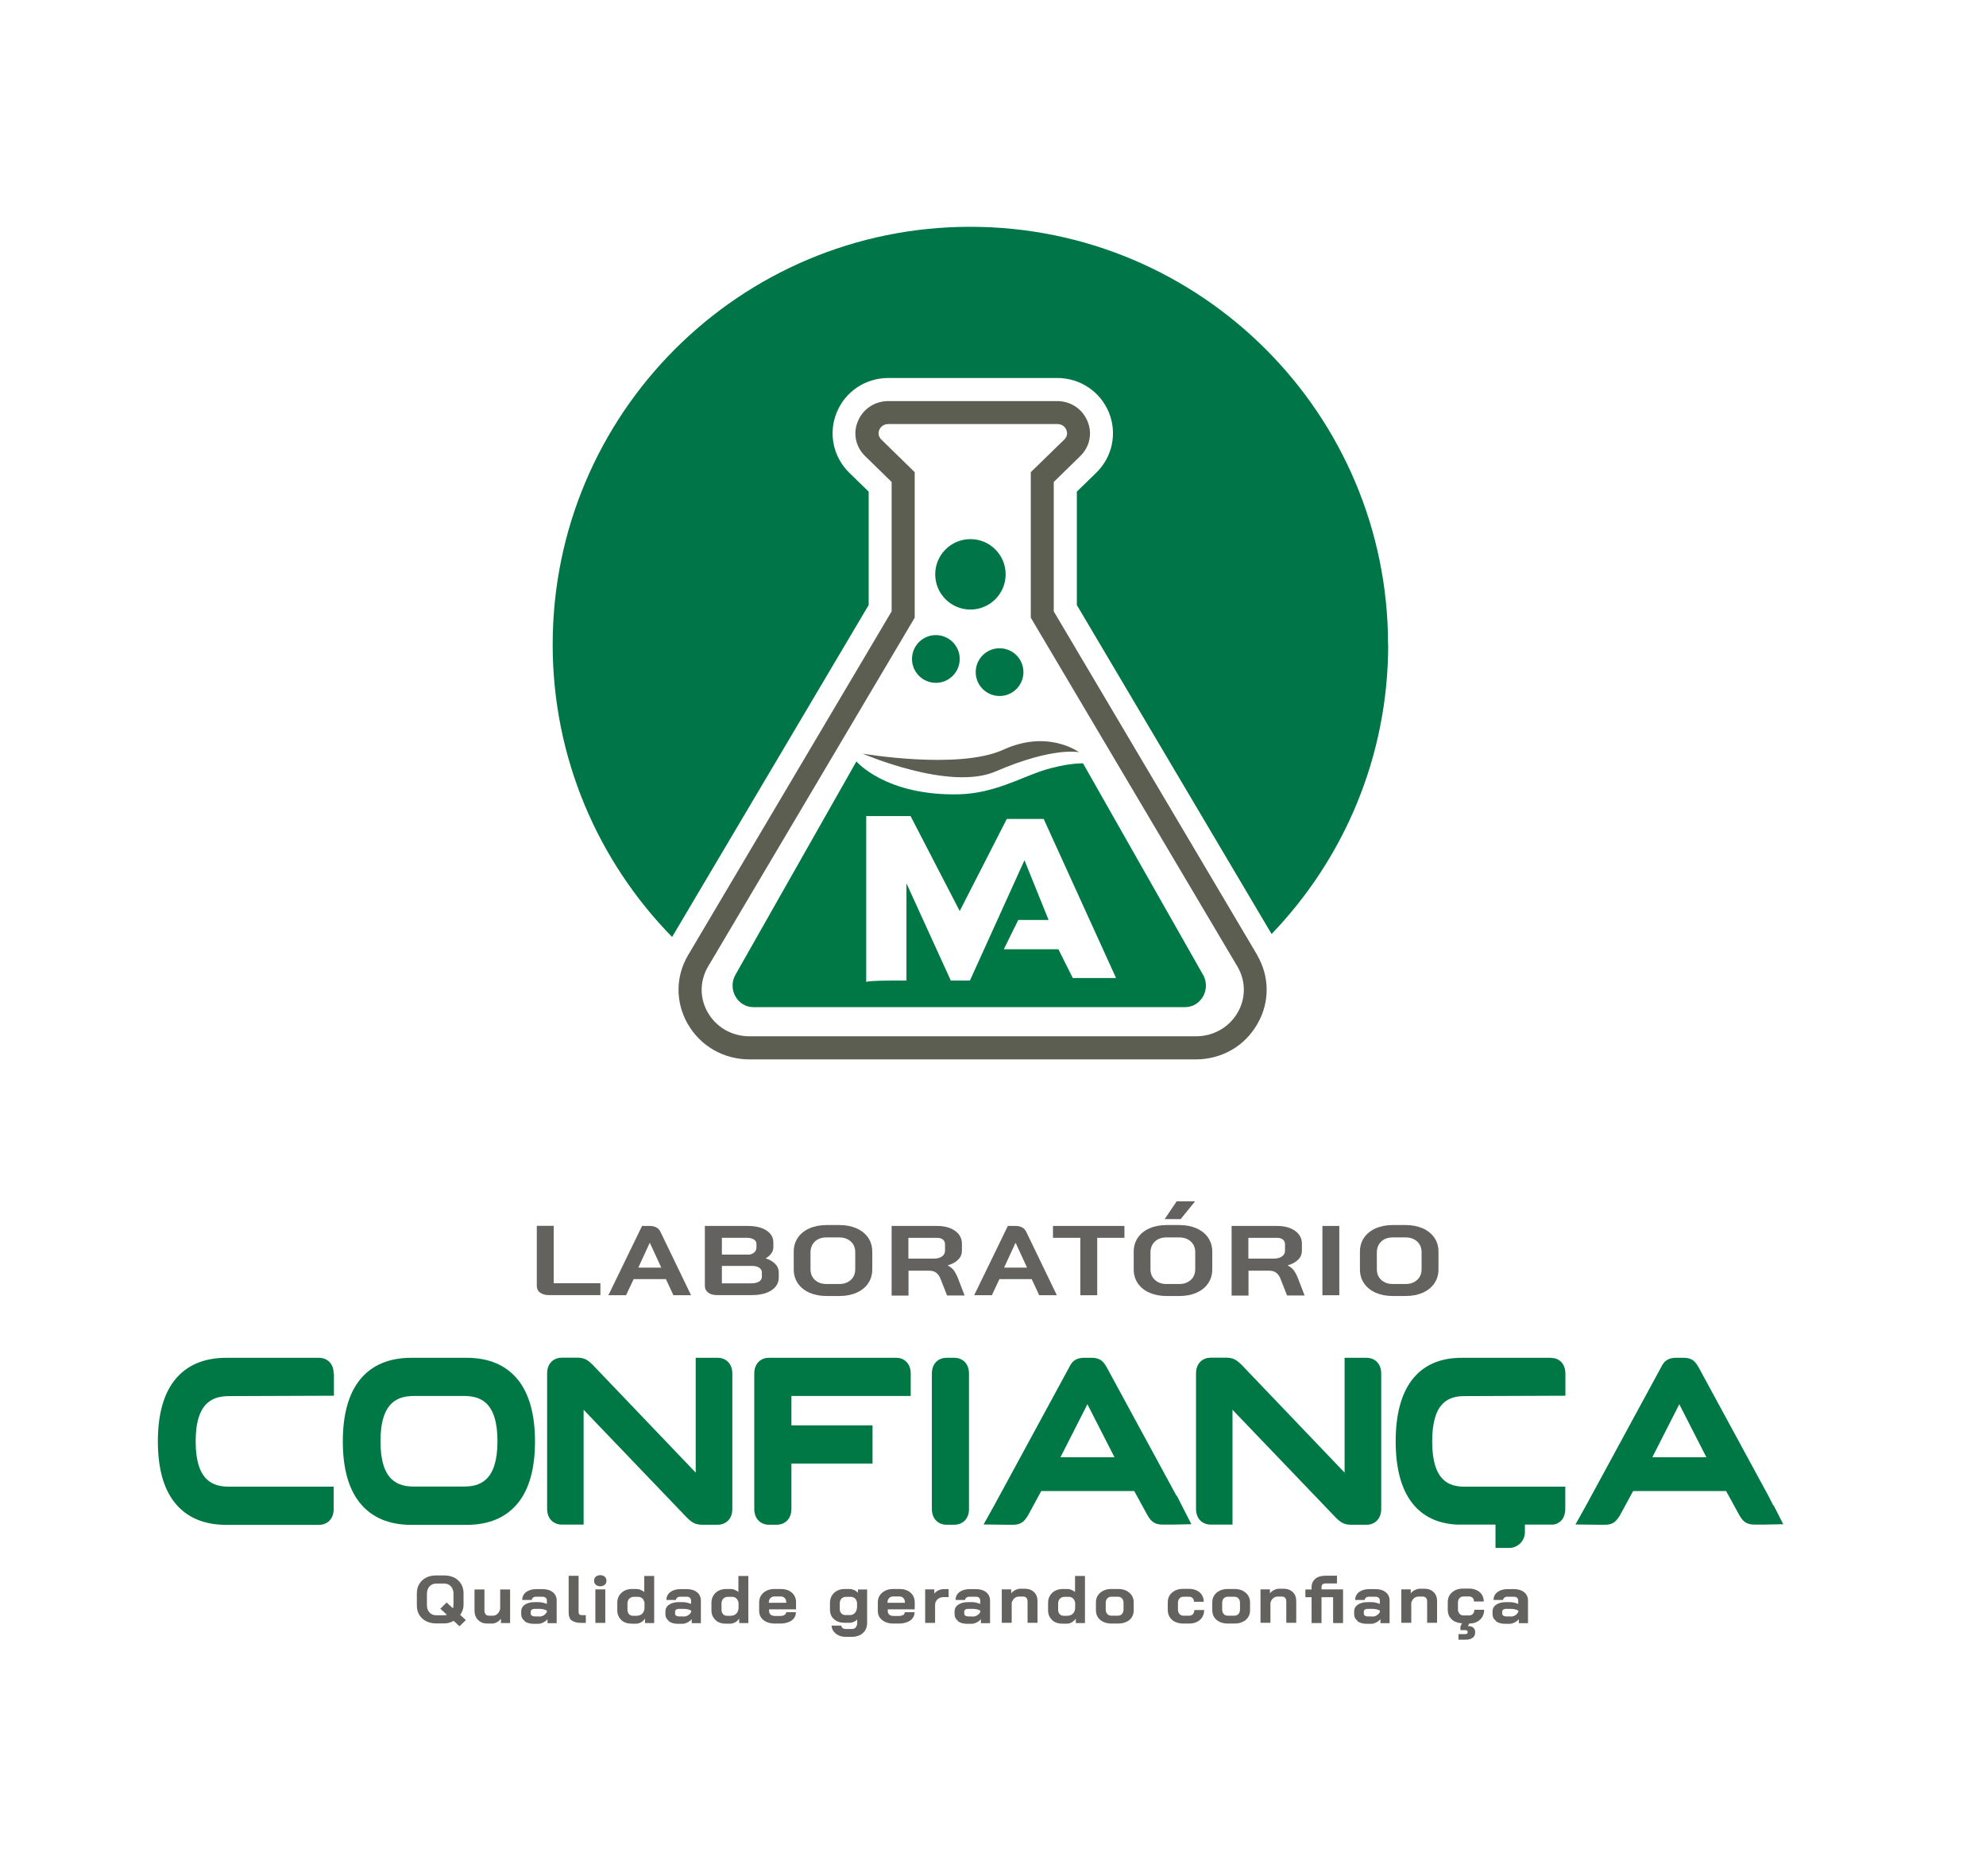 <svg xmlns="http://www.w3.org/2000/svg" id="Camada_1" viewBox="0 0 153.98 145.43"><defs><style>      .cls-1 {        fill: #5d5e52;      }      .cls-2 {        fill: #007846;      }      .cls-3 {        fill: #007648;      }      .cls-4 {        fill: #64625e;      }    </style></defs><g><path class="cls-1" d="M66.83,58.41s7.49,1.29,10.97-.3,5.86.2,5.86.2c0,0-1.98-.45-6.47,1.49-3.59,1.55-10.35-1.4-10.35-1.4Z"></path><path class="cls-2" d="M93.28,75.57l-9.31-16.4s-1.28-.04-3.18.58c-1.66.54-3.75,1.75-6.42,1.82-5.71.14-7.97-2.55-7.97-2.55l-9.38,16.54c-.63,1.11.15,2.51,1.4,2.51h33.46c1.25,0,2.02-1.4,1.4-2.51ZM83.17,75.8l-1.11-2.22h-4.23l1.12-2.27h2.35l-1.87-4.63-4.23,9.33h-1.48l-3.44-7.54v7.54s-2.99-.03-3.12.11v-12.86h3.44l3.81,7.36,3.65-7.14h2.86l5.61,12.33h-3.34Z"></path><circle class="cls-3" cx="75.24" cy="44.52" r="2.73"></circle><path class="cls-3" d="M107.63,49.96c0,8.71-3.44,16.61-9.04,22.44l-15.1-25.5v-8.79l1.51-1.47c1.25-1.22,1.63-3.05.98-4.66-.67-1.63-2.24-2.68-4.01-2.68h-13.09c-1.78,0-3.35,1.05-4.01,2.68-.66,1.61-.27,3.44.97,4.66l1.51,1.47v8.79l-15.24,25.73c-5.72-5.84-9.26-13.85-9.26-22.67,0-17.89,14.5-32.38,32.38-32.38s32.39,14.5,32.39,32.38Z"></path><circle class="cls-3" cx="77.5" cy="52.1" r="1.85"></circle><circle class="cls-3" cx="72.56" cy="51.08" r="1.85"></circle><path class="cls-1" d="M97.47,74.02l-15.77-26.63v-10.03l2.05-2c.74-.72.96-1.76.57-2.7-.39-.96-1.31-1.57-2.36-1.57h-13.09c-1.05,0-1.97.62-2.36,1.57-.39.94-.17,1.98.57,2.7l2.05,2v10.03l-15.77,26.63c-.99,1.66-1,3.65-.05,5.33.99,1.73,2.78,2.77,4.81,2.77h34.58c2.02,0,3.82-1.03,4.8-2.77.96-1.67.94-3.67-.04-5.33ZM95.97,78.47c-.67,1.17-1.89,1.86-3.26,1.86h-34.58c-1.38,0-2.59-.69-3.26-1.86-.64-1.12-.62-2.44.03-3.55l16.02-27.04v-11.28l-2.58-2.52c-.31-.3-.22-.63-.17-.75.04-.11.23-.46.71-.46h13.09c.49,0,.67.35.71.46.05.12.14.46-.17.75l-2.59,2.52v11.28l16.02,27.04c.65,1.1.67,2.43.03,3.55Z"></path></g><g><g><path class="cls-4" d="M41.87,100.2c-.17-.13-.25-.3-.25-.52v-4.66h1.31v4.45h3.62v.92h-4.01c-.28,0-.5-.07-.67-.2Z"></path><path class="cls-4" d="M51.62,99.15h-2.49l-.59,1.25h-1.37l2.61-5.37h.59c.41,0,.69.15.84.46l2.37,4.91h-1.37l-.58-1.25ZM49.48,98.26h1.79l-.89-1.93h0l-.89,1.93Z"></path><path class="cls-4" d="M54.91,100.2c-.17-.13-.26-.31-.26-.52v-4.65h3.31c.6,0,1.09.11,1.45.34.36.23.55.54.55.93v.38c0,.17-.05.33-.16.48s-.25.28-.44.38h0c.3.09.55.24.74.43.19.19.28.41.28.65v.4c0,.42-.19.75-.57,1-.38.25-.89.37-1.53.37h-2.71c-.27,0-.5-.07-.67-.2ZM57.96,97.26c.2,0,.37-.05.5-.16.13-.1.19-.24.19-.42v-.26c0-.14-.07-.26-.2-.34-.13-.08-.31-.13-.53-.13h-1.95v1.3h2ZM58.19,99.48c.28,0,.5-.04.65-.13.15-.09.23-.22.23-.38v-.34c0-.15-.07-.27-.2-.36s-.31-.14-.53-.14h-2.37v1.35h2.23Z"></path><path class="cls-4" d="M62.75,100.2c-.38-.17-.68-.41-.89-.72-.21-.31-.32-.67-.32-1.08v-1.38c0-.41.11-.77.32-1.08s.51-.55.89-.72c.38-.17.83-.26,1.33-.26h1.01c.5,0,.94.09,1.33.26.38.17.68.41.89.72s.32.67.32,1.08v1.38c0,.41-.11.77-.32,1.08-.21.31-.51.55-.89.72-.38.17-.83.26-1.33.26h-1.01c-.5,0-.94-.09-1.33-.26ZM65.08,99.53c.37,0,.66-.11.89-.32.23-.21.34-.5.34-.84v-1.29c0-.35-.11-.63-.34-.84-.23-.21-.52-.32-.89-.32h-1.01c-.37,0-.67.11-.89.32s-.34.5-.34.84v1.29c0,.35.11.63.34.84s.52.32.89.32h1.01Z"></path><path class="cls-4" d="M69.12,95.03h3.54c.58,0,1.04.13,1.39.38.35.25.53.58.53.99v.54c0,.27-.09.5-.28.69-.19.2-.46.35-.81.45v.02c.2.11.36.23.46.37s.21.33.31.58l.53,1.37h-1.36l-.5-1.27c-.08-.22-.2-.38-.34-.49s-.33-.16-.54-.16h-1.61v1.93h-1.31v-5.37ZM72.41,97.56c.27,0,.48-.06.63-.17.15-.11.23-.26.23-.45v-.5c0-.15-.06-.27-.17-.36s-.27-.13-.46-.13h-2.21v1.61h1.98Z"></path><path class="cls-4" d="M79.98,99.15h-2.49l-.59,1.25h-1.37l2.61-5.37h.59c.41,0,.69.15.84.46l2.37,4.91h-1.37l-.58-1.25ZM77.84,98.26h1.79l-.89-1.93h0l-.89,1.93Z"></path><path class="cls-4" d="M83.75,95.95h-2.11v-.92h5.54v.92h-2.11v4.45h-1.31v-4.45Z"></path><path class="cls-4" d="M89.11,100.2c-.38-.17-.68-.41-.89-.72-.21-.31-.32-.67-.32-1.08v-1.38c0-.41.11-.77.32-1.08s.51-.55.89-.72c.38-.17.83-.26,1.33-.26h1.01c.5,0,.94.09,1.33.26.38.17.68.41.89.72s.32.67.32,1.08v1.38c0,.41-.11.77-.32,1.08-.21.31-.51.55-.89.72-.38.17-.83.26-1.33.26h-1.01c-.5,0-.94-.09-1.33-.26ZM91.44,99.53c.37,0,.66-.11.89-.32.23-.21.34-.5.34-.84v-1.29c0-.35-.11-.63-.34-.84-.23-.21-.52-.32-.89-.32h-1.01c-.37,0-.67.11-.89.32s-.34.5-.34.84v1.29c0,.35.11.63.34.84s.52.32.89.32h1.01ZM91.23,93.12h1.43l-1.12,1.38h-1.24l.93-1.38Z"></path><path class="cls-4" d="M95.48,95.03h3.54c.58,0,1.04.13,1.39.38.35.25.53.58.53.99v.54c0,.27-.09.5-.28.69-.19.2-.46.35-.81.45v.02c.2.11.36.23.46.37s.21.33.31.58l.53,1.37h-1.36l-.5-1.27c-.08-.22-.2-.38-.34-.49s-.33-.16-.54-.16h-1.61v1.93h-1.31v-5.37ZM98.77,97.56c.27,0,.48-.06.63-.17.15-.11.23-.26.23-.45v-.5c0-.15-.06-.27-.17-.36s-.27-.13-.46-.13h-2.21v1.61h1.98Z"></path><path class="cls-4" d="M102.53,95.03h1.31v5.37h-1.31v-5.37Z"></path><path class="cls-4" d="M106.65,100.2c-.38-.17-.68-.41-.89-.72-.21-.31-.32-.67-.32-1.08v-1.38c0-.41.11-.77.32-1.08s.51-.55.89-.72c.38-.17.83-.26,1.33-.26h1.01c.5,0,.94.09,1.33.26.38.17.68.41.89.72s.32.67.32,1.08v1.38c0,.41-.11.77-.32,1.08-.21.31-.51.55-.89.72-.38.17-.83.26-1.33.26h-1.01c-.5,0-.94-.09-1.33-.26ZM108.99,99.53c.37,0,.66-.11.89-.32.23-.21.34-.5.34-.84v-1.29c0-.35-.11-.63-.34-.84-.23-.21-.52-.32-.89-.32h-1.01c-.37,0-.67.11-.89.32s-.34.5-.34.84v1.29c0,.35.11.63.34.84s.52.32.89.32h1.01Z"></path></g><g><path class="cls-4" d="M35.63,126.06l-.46-.42c-.23.14-.48.2-.74.2h-.6c-.3,0-.56-.06-.79-.17-.23-.12-.4-.28-.53-.49s-.19-.45-.19-.73v-.94c0-.28.06-.52.19-.73s.3-.37.53-.49c.23-.12.49-.17.79-.17h.6c.3,0,.56.06.79.17.23.12.4.28.53.49.13.21.19.45.19.73v.9c0,.27-.09.53-.26.77l.44.4-.49.48ZM34.65,125.17l-.51-.47.49-.48.49.45c.03-.09.04-.18.04-.26v-.87c0-.24-.07-.43-.2-.57-.13-.15-.31-.22-.53-.22h-.6c-.22,0-.39.07-.53.22-.13.15-.2.34-.2.57v.88c0,.24.07.43.2.57.13.15.31.22.53.22h.6c.07,0,.14-.01.21-.04Z"></path><path class="cls-4" d="M37.06,125.57c-.18-.19-.27-.43-.27-.73v-1.63h.77v1.64c0,.11.03.21.09.28.06.07.14.11.25.11h.33c.12,0,.24-.05.34-.14.1-.1.17-.22.21-.38v-1.51h.77v2.6h-.71v-.33c-.09.11-.19.2-.32.27-.13.07-.25.1-.36.1h-.37c-.3,0-.54-.09-.72-.28Z"></path><path class="cls-4" d="M40.68,125.65c-.18-.14-.27-.31-.27-.54v-.19c0-.22.09-.4.28-.53.19-.13.44-.2.74-.2h.34c.1,0,.2.01.32.04.11.02.22.06.31.1v-.27c0-.09-.03-.16-.09-.21-.06-.05-.14-.08-.25-.08h-.48c-.11,0-.19.02-.25.07-.06.05-.1.11-.1.18h-.74c0-.25.1-.46.3-.61s.47-.23.79-.23h.48c.33,0,.6.08.8.24.2.16.3.38.3.64v1.76h-.71v-.31c-.09.11-.2.19-.33.26-.13.06-.26.1-.39.1h-.35c-.29,0-.53-.07-.71-.2ZM41.79,125.31c.14,0,.26-.03.37-.1.11-.07.19-.15.24-.27v-.09c-.06-.04-.14-.07-.25-.1-.11-.02-.22-.04-.34-.04h-.36c-.09,0-.16.02-.22.06-.06.04-.08.1-.08.17v.14c0,.07.03.12.09.16s.14.06.25.06h.3Z"></path><path class="cls-4" d="M44.32,125.61c-.16-.13-.23-.33-.23-.61v-2.85h.77v2.81c0,.08.02.14.06.18.04.04.11.06.2.06h.3v.6h-.36c-.33,0-.58-.07-.74-.2Z"></path><path class="cls-4" d="M46.19,122.84c-.09-.08-.13-.18-.13-.31s.04-.23.13-.31c.09-.08.21-.12.35-.12s.26.04.35.12c.09.08.13.18.13.31s-.04.23-.13.31c-.09.08-.21.12-.35.12s-.26-.04-.35-.12ZM46.16,123.2h.77v2.6h-.77v-2.6Z"></path><path class="cls-4" d="M48.17,125.57c-.2-.19-.31-.43-.31-.74v-.59c0-.21.05-.4.15-.56.1-.16.23-.29.41-.38.18-.09.38-.13.61-.13h.31c.11,0,.22.02.33.07.11.04.21.1.28.17v-1.25h.77v3.65h-.71v-.34c-.08.11-.18.21-.3.28-.13.07-.26.11-.4.11h-.33c-.33,0-.6-.09-.81-.28ZM49.4,125.24c.15,0,.28-.05.39-.15.1-.1.16-.24.18-.41v-.45c-.03-.14-.08-.24-.17-.33-.09-.08-.19-.12-.31-.12h-.34c-.15,0-.27.05-.36.14-.09.09-.14.22-.14.37v.49c0,.14.04.25.12.34.08.09.19.13.32.13h.32Z"></path><path class="cls-4" d="M51.86,125.65c-.18-.14-.27-.31-.27-.54v-.19c0-.22.09-.4.28-.53.19-.13.44-.2.74-.2h.34c.1,0,.2.01.32.04.11.02.22.06.31.1v-.27c0-.09-.03-.16-.09-.21-.06-.05-.14-.08-.25-.08h-.48c-.11,0-.19.02-.25.07-.06.05-.1.11-.1.18h-.74c0-.25.1-.46.3-.61s.47-.23.79-.23h.48c.33,0,.6.08.8.24.2.16.3.38.3.64v1.76h-.71v-.31c-.09.11-.2.19-.33.26-.13.06-.26.1-.39.1h-.35c-.29,0-.53-.07-.71-.2ZM52.98,125.31c.14,0,.26-.03.37-.1.11-.07.19-.15.24-.27v-.09c-.06-.04-.14-.07-.25-.1-.11-.02-.22-.04-.34-.04h-.36c-.09,0-.16.02-.22.06-.06.04-.08.1-.08.17v.14c0,.07.03.12.09.16s.14.06.25.06h.3Z"></path><path class="cls-4" d="M55.47,125.57c-.2-.19-.31-.43-.31-.74v-.59c0-.21.05-.4.15-.56.1-.16.23-.29.41-.38.18-.09.38-.13.61-.13h.31c.11,0,.22.02.33.07.11.04.21.1.28.17v-1.25h.77v3.65h-.71v-.34c-.08.11-.18.21-.3.28-.13.07-.26.11-.4.11h-.33c-.33,0-.6-.09-.81-.28ZM56.69,125.24c.15,0,.28-.05.39-.15.1-.1.16-.24.18-.41v-.45c-.03-.14-.08-.24-.17-.33-.09-.08-.19-.12-.31-.12h-.34c-.15,0-.27.05-.36.14-.09.09-.14.22-.14.37v.49c0,.14.04.25.12.34.08.09.19.13.32.13h.32Z"></path><path class="cls-4" d="M59.44,125.73c-.18-.08-.32-.2-.43-.34-.1-.15-.15-.32-.15-.51v-.67c0-.21.05-.39.15-.54s.24-.28.43-.37c.18-.09.39-.13.63-.13h.45c.36,0,.65.09.87.28.22.19.33.44.33.75v.55h-2.09v.13c0,.11.04.21.12.28.08.07.19.1.32.1h.44c.13,0,.24-.03.32-.08.08-.05.12-.12.12-.21h.76c0,.17-.05.33-.15.46-.1.14-.24.24-.43.31-.18.07-.39.11-.63.11h-.43c-.24,0-.45-.04-.63-.12ZM60.96,124.24v-.04c0-.14-.04-.24-.12-.33-.08-.08-.18-.12-.32-.12h-.46c-.14,0-.24.04-.33.13-.08.09-.12.2-.12.34v.02h1.34Z"></path><path class="cls-4" d="M64.8,126.63c-.2-.16-.31-.37-.33-.62h.76c0,.08.04.14.1.19.06.05.14.07.23.07h.51c.12,0,.21-.04.28-.13.07-.09.11-.2.11-.35v-.25c-.08.08-.17.14-.27.18-.11.05-.21.07-.31.07h-.39c-.34,0-.62-.09-.83-.28-.21-.19-.31-.43-.31-.74v-.53c0-.21.05-.4.15-.56.1-.16.23-.29.41-.38.18-.09.38-.13.61-.13h.33c.13,0,.25.03.37.08s.22.13.3.22v-.26h.71v2.58c0,.22-.05.41-.14.57-.1.16-.23.29-.41.38-.18.09-.38.14-.61.14h-.51c-.3,0-.55-.08-.75-.24ZM65.92,125.19c.14,0,.26-.05.36-.16.1-.11.15-.25.17-.43v-.36c-.02-.14-.07-.25-.15-.33-.09-.08-.2-.13-.33-.13h-.39c-.14,0-.25.05-.34.14-.09.09-.13.22-.13.37v.43c0,.14.04.26.12.34.08.09.18.13.3.13h.39Z"></path><path class="cls-4" d="M68.64,125.73c-.18-.08-.32-.2-.43-.34-.1-.15-.15-.32-.15-.51v-.67c0-.21.05-.39.15-.54s.24-.28.43-.37c.18-.09.39-.13.63-.13h.45c.36,0,.65.09.87.28.22.19.33.44.33.75v.55h-2.09v.13c0,.11.04.21.12.28.08.07.19.1.32.1h.44c.13,0,.24-.03.32-.08.08-.05.12-.12.12-.21h.76c0,.17-.05.33-.15.46-.1.14-.24.24-.43.31-.18.07-.39.11-.63.11h-.43c-.24,0-.45-.04-.63-.12ZM70.16,124.24v-.04c0-.14-.04-.24-.12-.33-.08-.08-.18-.12-.32-.12h-.46c-.14,0-.24.04-.33.13-.08.09-.12.2-.12.34v.02h1.34Z"></path><path class="cls-4" d="M71.73,123.2h.71v.33c.07-.1.17-.18.31-.25.13-.06.27-.1.42-.1h.38v.62h-.38c-.2,0-.36.06-.48.17-.12.11-.19.25-.19.43v1.4h-.77v-2.6Z"></path><path class="cls-4" d="M74.28,125.65c-.18-.14-.27-.31-.27-.54v-.19c0-.22.09-.4.28-.53.19-.13.44-.2.74-.2h.34c.1,0,.2.01.32.04.11.02.22.06.31.1v-.27c0-.09-.03-.16-.09-.21-.06-.05-.14-.08-.25-.08h-.48c-.11,0-.19.02-.25.07-.06.05-.1.11-.1.18h-.74c0-.25.1-.46.3-.61s.47-.23.79-.23h.48c.33,0,.6.08.8.24.2.16.3.38.3.64v1.76h-.71v-.31c-.09.11-.2.19-.33.26-.13.06-.26.1-.39.1h-.35c-.29,0-.53-.07-.71-.2ZM75.4,125.31c.14,0,.26-.03.37-.1.11-.07.19-.15.24-.27v-.09c-.06-.04-.14-.07-.25-.1-.11-.02-.22-.04-.34-.04h-.36c-.09,0-.16.02-.22.06-.06.04-.08.1-.08.17v.14c0,.07.03.12.09.16s.14.06.25.06h.3Z"></path><path class="cls-4" d="M77.69,123.2h.71v.31c.08-.11.19-.19.32-.26.13-.06.26-.1.39-.1h.34c.3,0,.54.09.72.26s.27.4.27.69v1.69h-.77v-1.67c0-.11-.03-.19-.09-.26-.06-.07-.14-.1-.24-.1h-.34c-.13,0-.25.04-.35.13-.1.09-.17.2-.21.35v1.55h-.77v-2.6Z"></path><path class="cls-4" d="M81.57,125.57c-.2-.19-.31-.43-.31-.74v-.59c0-.21.05-.4.15-.56.1-.16.23-.29.41-.38.18-.09.38-.13.61-.13h.31c.11,0,.22.02.33.07.11.04.21.1.28.17v-1.25h.77v3.65h-.71v-.34c-.08.11-.18.21-.3.28-.13.07-.26.11-.4.11h-.33c-.33,0-.6-.09-.81-.28ZM82.79,125.24c.15,0,.28-.05.39-.15.1-.1.16-.24.18-.41v-.45c-.03-.14-.08-.24-.17-.33-.09-.08-.19-.12-.31-.12h-.34c-.15,0-.27.05-.36.14-.09.09-.14.22-.14.37v.49c0,.14.04.25.12.34.08.09.19.13.32.13h.32Z"></path><path class="cls-4" d="M85.54,125.72c-.18-.09-.32-.21-.42-.36s-.15-.34-.15-.54v-.61c0-.21.05-.39.15-.54s.24-.28.43-.37c.18-.09.39-.13.63-.13h.51c.24,0,.45.04.63.13.18.09.32.21.43.37.1.16.15.34.15.54v.61c0,.21-.05.39-.15.54-.1.16-.24.28-.43.36-.18.09-.39.13-.63.13h-.51c-.24,0-.45-.04-.63-.13ZM86.66,125.24c.14,0,.25-.04.33-.13.08-.09.12-.2.12-.35v-.51c0-.14-.04-.26-.12-.35-.08-.09-.19-.13-.33-.13h-.48c-.14,0-.24.04-.33.13-.08.09-.12.2-.12.35v.51c0,.14.04.26.12.35.08.09.19.13.32.13h.48Z"></path><path class="cls-4" d="M91.11,125.72c-.18-.09-.32-.21-.42-.37s-.15-.34-.15-.54v-.61c0-.21.05-.39.15-.54s.24-.28.42-.37c.18-.09.39-.13.63-.13h.45c.23,0,.42.04.6.13.17.08.31.2.4.35.09.15.14.33.14.52h-.76c0-.12-.03-.21-.1-.28-.07-.07-.16-.11-.27-.11h-.43c-.13,0-.24.04-.32.13-.08.09-.12.2-.12.35v.51c0,.14.04.26.12.35.08.09.19.13.32.13h.43c.12,0,.22-.04.29-.12.07-.08.11-.19.11-.32h.76c0,.32-.11.57-.32.76-.21.19-.49.29-.84.29h-.45c-.24,0-.45-.04-.63-.13Z"></path><path class="cls-4" d="M94.56,125.72c-.18-.09-.32-.21-.42-.36s-.15-.34-.15-.54v-.61c0-.21.05-.39.15-.54s.24-.28.43-.37c.18-.09.39-.13.63-.13h.51c.24,0,.45.04.63.13.18.09.32.21.43.37.1.16.15.34.15.54v.61c0,.21-.05.39-.15.54-.1.16-.24.28-.43.36-.18.09-.39.13-.63.13h-.51c-.24,0-.45-.04-.63-.13ZM95.69,125.24c.14,0,.25-.04.33-.13.08-.09.12-.2.12-.35v-.51c0-.14-.04-.26-.12-.35-.08-.09-.19-.13-.33-.13h-.48c-.14,0-.24.04-.33.13-.08.09-.12.2-.12.35v.51c0,.14.04.26.12.35.08.09.19.13.32.13h.48Z"></path><path class="cls-4" d="M97.75,123.2h.71v.31c.08-.11.19-.19.32-.26.13-.06.26-.1.39-.1h.34c.3,0,.54.09.72.26s.27.4.27.69v1.69h-.77v-1.67c0-.11-.03-.19-.09-.26-.06-.07-.14-.1-.24-.1h-.34c-.13,0-.25.04-.35.13-.1.09-.17.2-.21.35v1.55h-.77v-2.6Z"></path><path class="cls-4" d="M104.13,125.81h-.77v-2h-.9v2h-.77v-2h-.48v-.6h.48v-.17c0-.28.1-.5.29-.66.19-.16.46-.24.81-.24h.87v.6h-.86c-.12,0-.21.02-.26.07s-.08.13-.08.23v.16h1.67v2.6Z"></path><path class="cls-4" d="M105.26,125.65c-.18-.14-.27-.31-.27-.54v-.19c0-.22.09-.4.28-.53.19-.13.44-.2.74-.2h.34c.1,0,.2.01.32.04.11.02.22.06.31.1v-.27c0-.09-.03-.16-.09-.21-.06-.05-.14-.08-.25-.08h-.48c-.11,0-.19.02-.25.07-.06.05-.1.11-.1.18h-.74c0-.25.1-.46.3-.61s.47-.23.79-.23h.48c.33,0,.6.08.8.24.2.16.3.38.3.64v1.76h-.71v-.31c-.09.11-.2.19-.33.26-.13.06-.26.1-.39.1h-.35c-.29,0-.53-.07-.71-.2ZM106.38,125.31c.14,0,.26-.03.37-.1.11-.07.19-.15.24-.27v-.09c-.06-.04-.14-.07-.25-.1-.11-.02-.22-.04-.34-.04h-.36c-.09,0-.16.02-.22.06-.06.04-.08.1-.08.17v.14c0,.07.03.12.09.16s.14.06.25.06h.3Z"></path><path class="cls-4" d="M108.67,123.2h.71v.31c.08-.11.19-.19.32-.26.13-.06.26-.1.39-.1h.34c.3,0,.54.09.72.26s.27.4.27.69v1.69h-.77v-1.67c0-.11-.03-.19-.09-.26-.06-.07-.14-.1-.24-.1h-.34c-.13,0-.25.04-.35.13-.1.09-.17.2-.21.35v1.55h-.77v-2.6Z"></path><path class="cls-4" d="M114.74,125.56c-.21.19-.49.29-.83.29l-.1.2h.06c.15,0,.27.04.36.12.09.08.14.18.14.31v.1c0,.16-.07.29-.2.38-.14.1-.31.14-.54.14h-.55v-.43h.49c.07,0,.12-.01.16-.03.04-.02.06-.05.06-.09v-.08s-.02-.06-.05-.08c-.03-.02-.08-.03-.14-.03h-.37v-.27l.12-.26c-.33-.02-.6-.12-.8-.31-.2-.19-.3-.43-.3-.73v-.61c0-.21.05-.39.15-.54s.24-.28.42-.37c.18-.09.39-.13.63-.13h.45c.23,0,.42.04.6.13.17.08.31.2.4.35.09.15.14.33.14.52h-.76c0-.12-.03-.21-.1-.28-.07-.07-.16-.11-.27-.11h-.43c-.13,0-.24.04-.32.13-.08.09-.12.2-.12.35v.51c0,.14.04.26.12.35.08.09.19.13.32.13h.43c.12,0,.22-.04.29-.12.07-.08.11-.19.11-.32h.76c0,.31-.1.56-.31.76Z"></path><path class="cls-4" d="M115.99,125.65c-.18-.14-.27-.31-.27-.54v-.19c0-.22.09-.4.28-.53.19-.13.44-.2.74-.2h.34c.1,0,.2.01.32.04.11.02.22.06.31.1v-.27c0-.09-.03-.16-.09-.21-.06-.05-.14-.08-.25-.08h-.48c-.11,0-.19.02-.25.07-.06.05-.1.11-.1.18h-.74c0-.25.1-.46.3-.61s.47-.23.79-.23h.48c.33,0,.6.08.8.24.2.16.3.38.3.64v1.76h-.71v-.31c-.09.11-.2.19-.33.26-.13.06-.26.1-.39.1h-.35c-.29,0-.53-.07-.71-.2ZM117.11,125.31c.14,0,.26-.03.37-.1.11-.07.19-.15.24-.27v-.09c-.06-.04-.14-.07-.25-.1-.11-.02-.22-.04-.34-.04h-.36c-.09,0-.16.02-.22.06-.06.04-.08.1-.08.17v.14c0,.07.03.12.09.16s.14.06.25.06h.3Z"></path></g><g><path class="cls-2" d="M25.87,106.48c0-.85-.57-1.23-1.13-1.23h-7.19c-1.75,0-3.09.58-4,1.72-.87,1.09-1.31,2.69-1.31,4.76s.44,3.67,1.31,4.75c.91,1.14,2.25,1.72,4,1.72h7.19c.56,0,1.13-.38,1.13-1.23v-.5s0-.07,0-.11v-1.12h-3.25s-4.84,0-4.84,0c-1.22,0-2.61-.4-2.61-3.51s1.4-3.51,2.61-3.51l8.11-.03v-1.66h0v-.05Z"></path><path class="cls-2" d="M36.18,105.25h-4.29c-1.75,0-3.09.58-4,1.72-.87,1.09-1.31,2.69-1.31,4.76s.44,3.67,1.31,4.75c.91,1.14,2.25,1.72,4,1.72h4.29c1.75,0,3.09-.58,4-1.72.87-1.09,1.3-2.69,1.3-4.75s-.44-3.67-1.31-4.76c-.91-1.14-2.25-1.72-4-1.72ZM35.96,115.23h-3.85c-1.22,0-2.61-.4-2.61-3.51s1.4-3.51,2.61-3.51h3.85c1.22,0,2.61.4,2.61,3.51s-1.4,3.51-2.61,3.51Z"></path><path class="cls-2" d="M69.48,105.25h-9.87c-.56,0-1.13.38-1.13,1.23v10.48c0,.85.57,1.23,1.13,1.23h.62c.56,0,1.13-.38,1.13-1.23v-3.51h6.29v-2.96h-6.29v-2.28h8.13s.05,0,.07,0h1.05v-1.73c0-.85-.56-1.23-1.12-1.23Z"></path><path class="cls-2" d="M74,105.25h-.62c-.56,0-1.13.38-1.13,1.23v10.48c0,.85.57,1.23,1.13,1.23h.62c.56,0,1.13-.38,1.13-1.23v-10.48c0-.85-.57-1.23-1.13-1.23Z"></path><path class="cls-2" d="M137.49,116.7l-.38-.75-.24-.44-5.16-9.5c-.14-.26-.28-.44-.44-.56-.18-.13-.42-.2-.72-.2h-.61c-.31,0-.55.07-.74.2-.17.12-.3.3-.43.57l-5.68,10.46s-.01.03-.02.04l-.92,1.65,1.6.02h.69s.03,0,.03,0c.02,0,.04,0,.07,0,.27-.01.49-.09.66-.23.14-.12.27-.28.41-.52l1.01-1.86h7.21l1.02,1.86c.13.23.26.4.4.51.19.15.44.23.77.23h.75s1.49-.03,1.49-.03l-.75-1.47ZM128.11,112.96l2.09-4.11,2.1,4.11h-4.19Z"></path><path class="cls-2" d="M120.25,105.25h-6.93c-1.68,0-2.98.58-3.85,1.72-.83,1.09-1.26,2.69-1.26,4.75s.42,3.67,1.26,4.76c.81,1.06,1.99,1.63,3.51,1.7h2.97v1.81h1.06c.67,0,1.22-.55,1.22-1.22v-.59h2.21c.48-.07.92-.45.92-1.22v-1.72s-1.05,0-1.09,0h-6.71c-1.17,0-2.52-.4-2.52-3.51s1.35-3.51,2.52-3.51l7.81-.03v-1.7c0-.85-.55-1.23-1.09-1.23Z"></path><path class="cls-2" d="M105.96,105.25h-.58s-.03,0-.05,0h-1.08v1.15s0,.05,0,.08v7.67l-7.99-8.36c-.14-.14-.27-.25-.4-.34-.21-.14-.46-.21-.76-.21h-1.23c-.57,0-1.14.38-1.14,1.23v10.48c0,.85.57,1.23,1.14,1.23h.18s1.51,0,1.51,0v-5.01h0v-3.89l8.01,8.36c.14.14.27.25.4.34.21.14.46.21.76.21h1.23c.56,0,1.13-.38,1.13-1.23v-10.48c0-.85-.57-1.23-1.13-1.23Z"></path><path class="cls-2" d="M55.65,105.25h-.58s-.03,0-.05,0h-1.08v1.15s0,.05,0,.08v7.67l-7.99-8.36c-.14-.14-.27-.25-.4-.34-.21-.14-.46-.21-.76-.21h-1.23c-.57,0-1.14.38-1.14,1.23v10.48c0,.85.57,1.23,1.14,1.23h.18s1.51,0,1.51,0v-5.01h0v-3.89l8.01,8.36c.14.14.27.25.4.34.21.14.46.21.76.21h1.23c.56,0,1.13-.38,1.13-1.23v-10.48c0-.85-.57-1.23-1.13-1.23Z"></path><path class="cls-2" d="M91.22,115.95l-.24-.44-5.16-9.5c-.14-.26-.28-.44-.44-.56-.18-.13-.42-.2-.72-.2h-.61c-.31,0-.55.07-.74.2-.17.12-.3.3-.43.57l-5.68,10.46s-.01.03-.02.04l-.92,1.65,1.6.02h.69s.03,0,.03,0c.02,0,.04,0,.07,0,.27-.01.49-.09.66-.23.14-.12.27-.28.41-.52l1.01-1.86h7.21l1.02,1.86c.13.23.26.4.4.51.19.15.44.23.77.23h.75s1.49-.03,1.49-.03l-.75-1.47-.38-.75ZM82.22,112.96l2.09-4.11,2.1,4.11h-4.19Z"></path></g></g></svg>